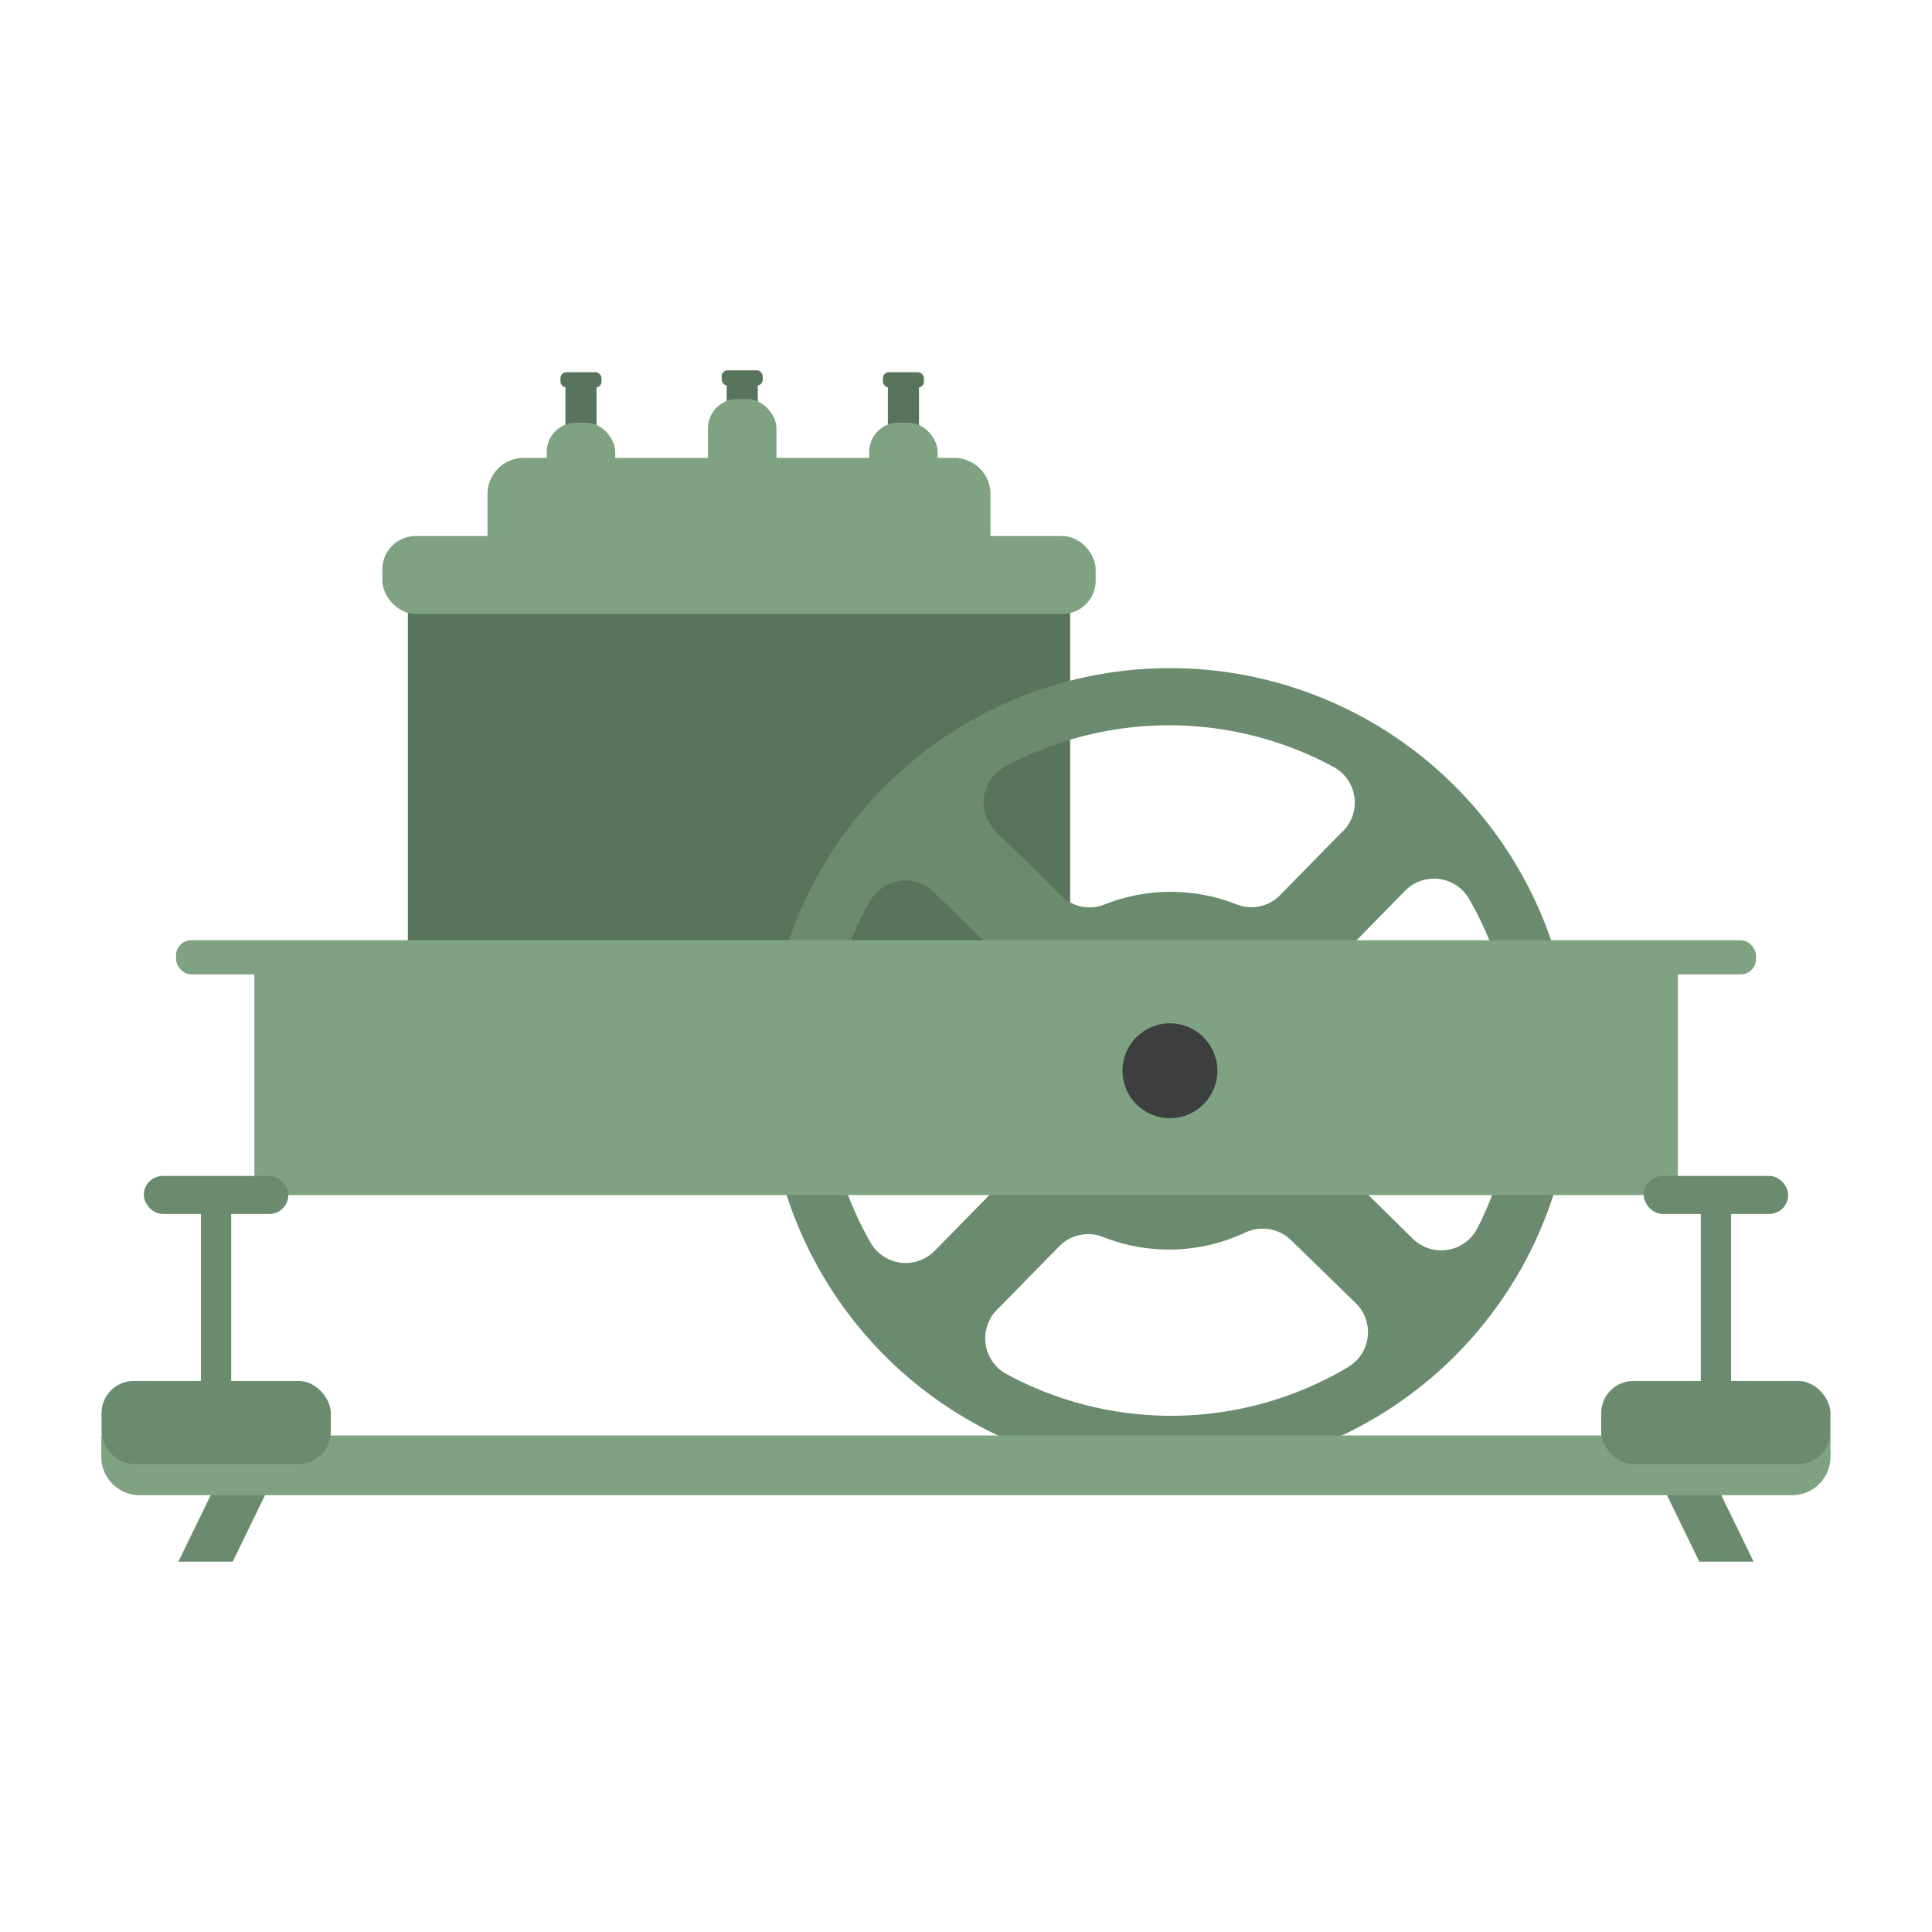 <svg id="Слой_1" data-name="Слой 1" xmlns="http://www.w3.org/2000/svg" viewBox="0 0 90 90"><defs><style>.cls-1{fill:#fff;}.cls-2{fill:#58755b;}.cls-3{fill:#6a8b6e;}.cls-4{fill:#7fa283;}.cls-5{fill:#3d3f3e;}</style></defs><title> Рамы</title><rect class="cls-1" width="90" height="90"/><rect class="cls-2" x="26.34" y="17.47" width="1.45" height="2.89"/><rect class="cls-2" x="26.11" y="17.34" width="1.91" height="0.71" rx="0.27" ry="0.27"/><rect class="cls-2" x="41.36" y="17.47" width="1.45" height="2.89"/><rect class="cls-2" x="41.13" y="17.34" width="1.91" height="0.71" rx="0.27" ry="0.27"/><rect class="cls-2" x="33.85" y="17.38" width="1.45" height="2.89"/><rect class="cls-2" x="33.62" y="17.25" width="1.91" height="0.71" rx="0.27" ry="0.27"/><polygon class="cls-3" points="10.84 72.75 8.31 72.75 10.7 67.83 13.23 67.83 10.84 72.75"/><polygon class="cls-3" points="79.3 67.83 76.77 67.83 79.16 72.75 81.69 72.75 79.3 67.83"/><rect class="cls-2" x="19" y="27.26" width="30.85" height="16.88"/><rect class="cls-4" x="17.81" y="24.97" width="33.23" height="3.63" rx="1.55" ry="1.55"/><path class="cls-4" d="M24.39,21.33H44.46A1.69,1.69,0,0,1,46.14,23v2.47a0,0,0,0,1,0,0H22.71a0,0,0,0,1,0,0V23A1.69,1.69,0,0,1,24.39,21.33Z"/><path class="cls-3" d="M67.58,36.43A18.77,18.77,0,1,0,67.94,63,18.77,18.77,0,0,0,67.58,36.43ZM62.3,52.75a8.35,8.35,0,0,0-.18-6.19,1.87,1.87,0,0,1,.38-2.05l2.94-3a1.89,1.89,0,0,1,3,.37,16.11,16.11,0,0,1,.38,15.34,1.89,1.89,0,0,1-3,.49l-3.05-3A1.87,1.87,0,0,1,62.3,52.75Zm.27-14.05-2.94,3a1.87,1.87,0,0,1-2,.44,8.35,8.35,0,0,0-6.19,0,1.87,1.87,0,0,1-2-.41l-3.05-3a1.89,1.89,0,0,1,.4-3,16.11,16.11,0,0,1,15.34,0A1.89,1.89,0,0,1,62.58,38.7ZM43.46,41.52l3,2.92a1.9,1.9,0,0,1,.4,2.13,8.35,8.35,0,0,0,0,6.62,1.89,1.89,0,0,1-.37,2.07l-2.94,3a1.89,1.89,0,0,1-3-.38,16.11,16.11,0,0,1,0-15.94A1.89,1.89,0,0,1,43.46,41.52ZM46.4,61.06l2.94-3a1.89,1.89,0,0,1,2.06-.43A8.35,8.35,0,0,0,58,57.42a1.9,1.9,0,0,1,2.14.35l3,2.92a1.89,1.89,0,0,1-.35,3A16.11,16.11,0,0,1,46.87,64,1.89,1.89,0,0,1,46.4,61.06Z"/><path class="cls-4" d="M4.73,66.87H85.27a0,0,0,0,1,0,0v1a1.78,1.78,0,0,1-1.78,1.78H6.5a1.78,1.78,0,0,1-1.78-1.78v-1a0,0,0,0,1,0,0Z"/><rect class="cls-4" x="11.85" y="44.08" width="66.31" height="11.59"/><rect class="cls-4" x="8.2" y="43.8" width="73.6" height="1.59" rx="0.71" ry="0.71"/><circle class="cls-5" cx="54.5" cy="49.88" r="2.21"/><rect class="cls-3" x="4.73" y="64.33" width="10.68" height="3.87" rx="1.5" ry="1.5"/><rect class="cls-3" x="6.7" y="54.78" width="6.73" height="1.77" rx="0.88" ry="0.88"/><rect class="cls-3" x="9.36" y="55.37" width="1.41" height="11.64"/><rect class="cls-3" x="74.59" y="64.33" width="10.68" height="3.87" rx="1.5" ry="1.5"/><rect class="cls-3" x="76.57" y="54.78" width="6.73" height="1.77" rx="0.88" ry="0.88"/><rect class="cls-3" x="79.23" y="55.37" width="1.41" height="11.64"/><rect class="cls-4" x="32.98" y="18.59" width="3.19" height="5.27" rx="1.36" ry="1.36"/><rect class="cls-4" x="25.47" y="19.69" width="3.19" height="5.27" rx="1.36" ry="1.36"/><rect class="cls-4" x="40.49" y="19.69" width="3.19" height="5.27" rx="1.36" ry="1.36"/></svg>